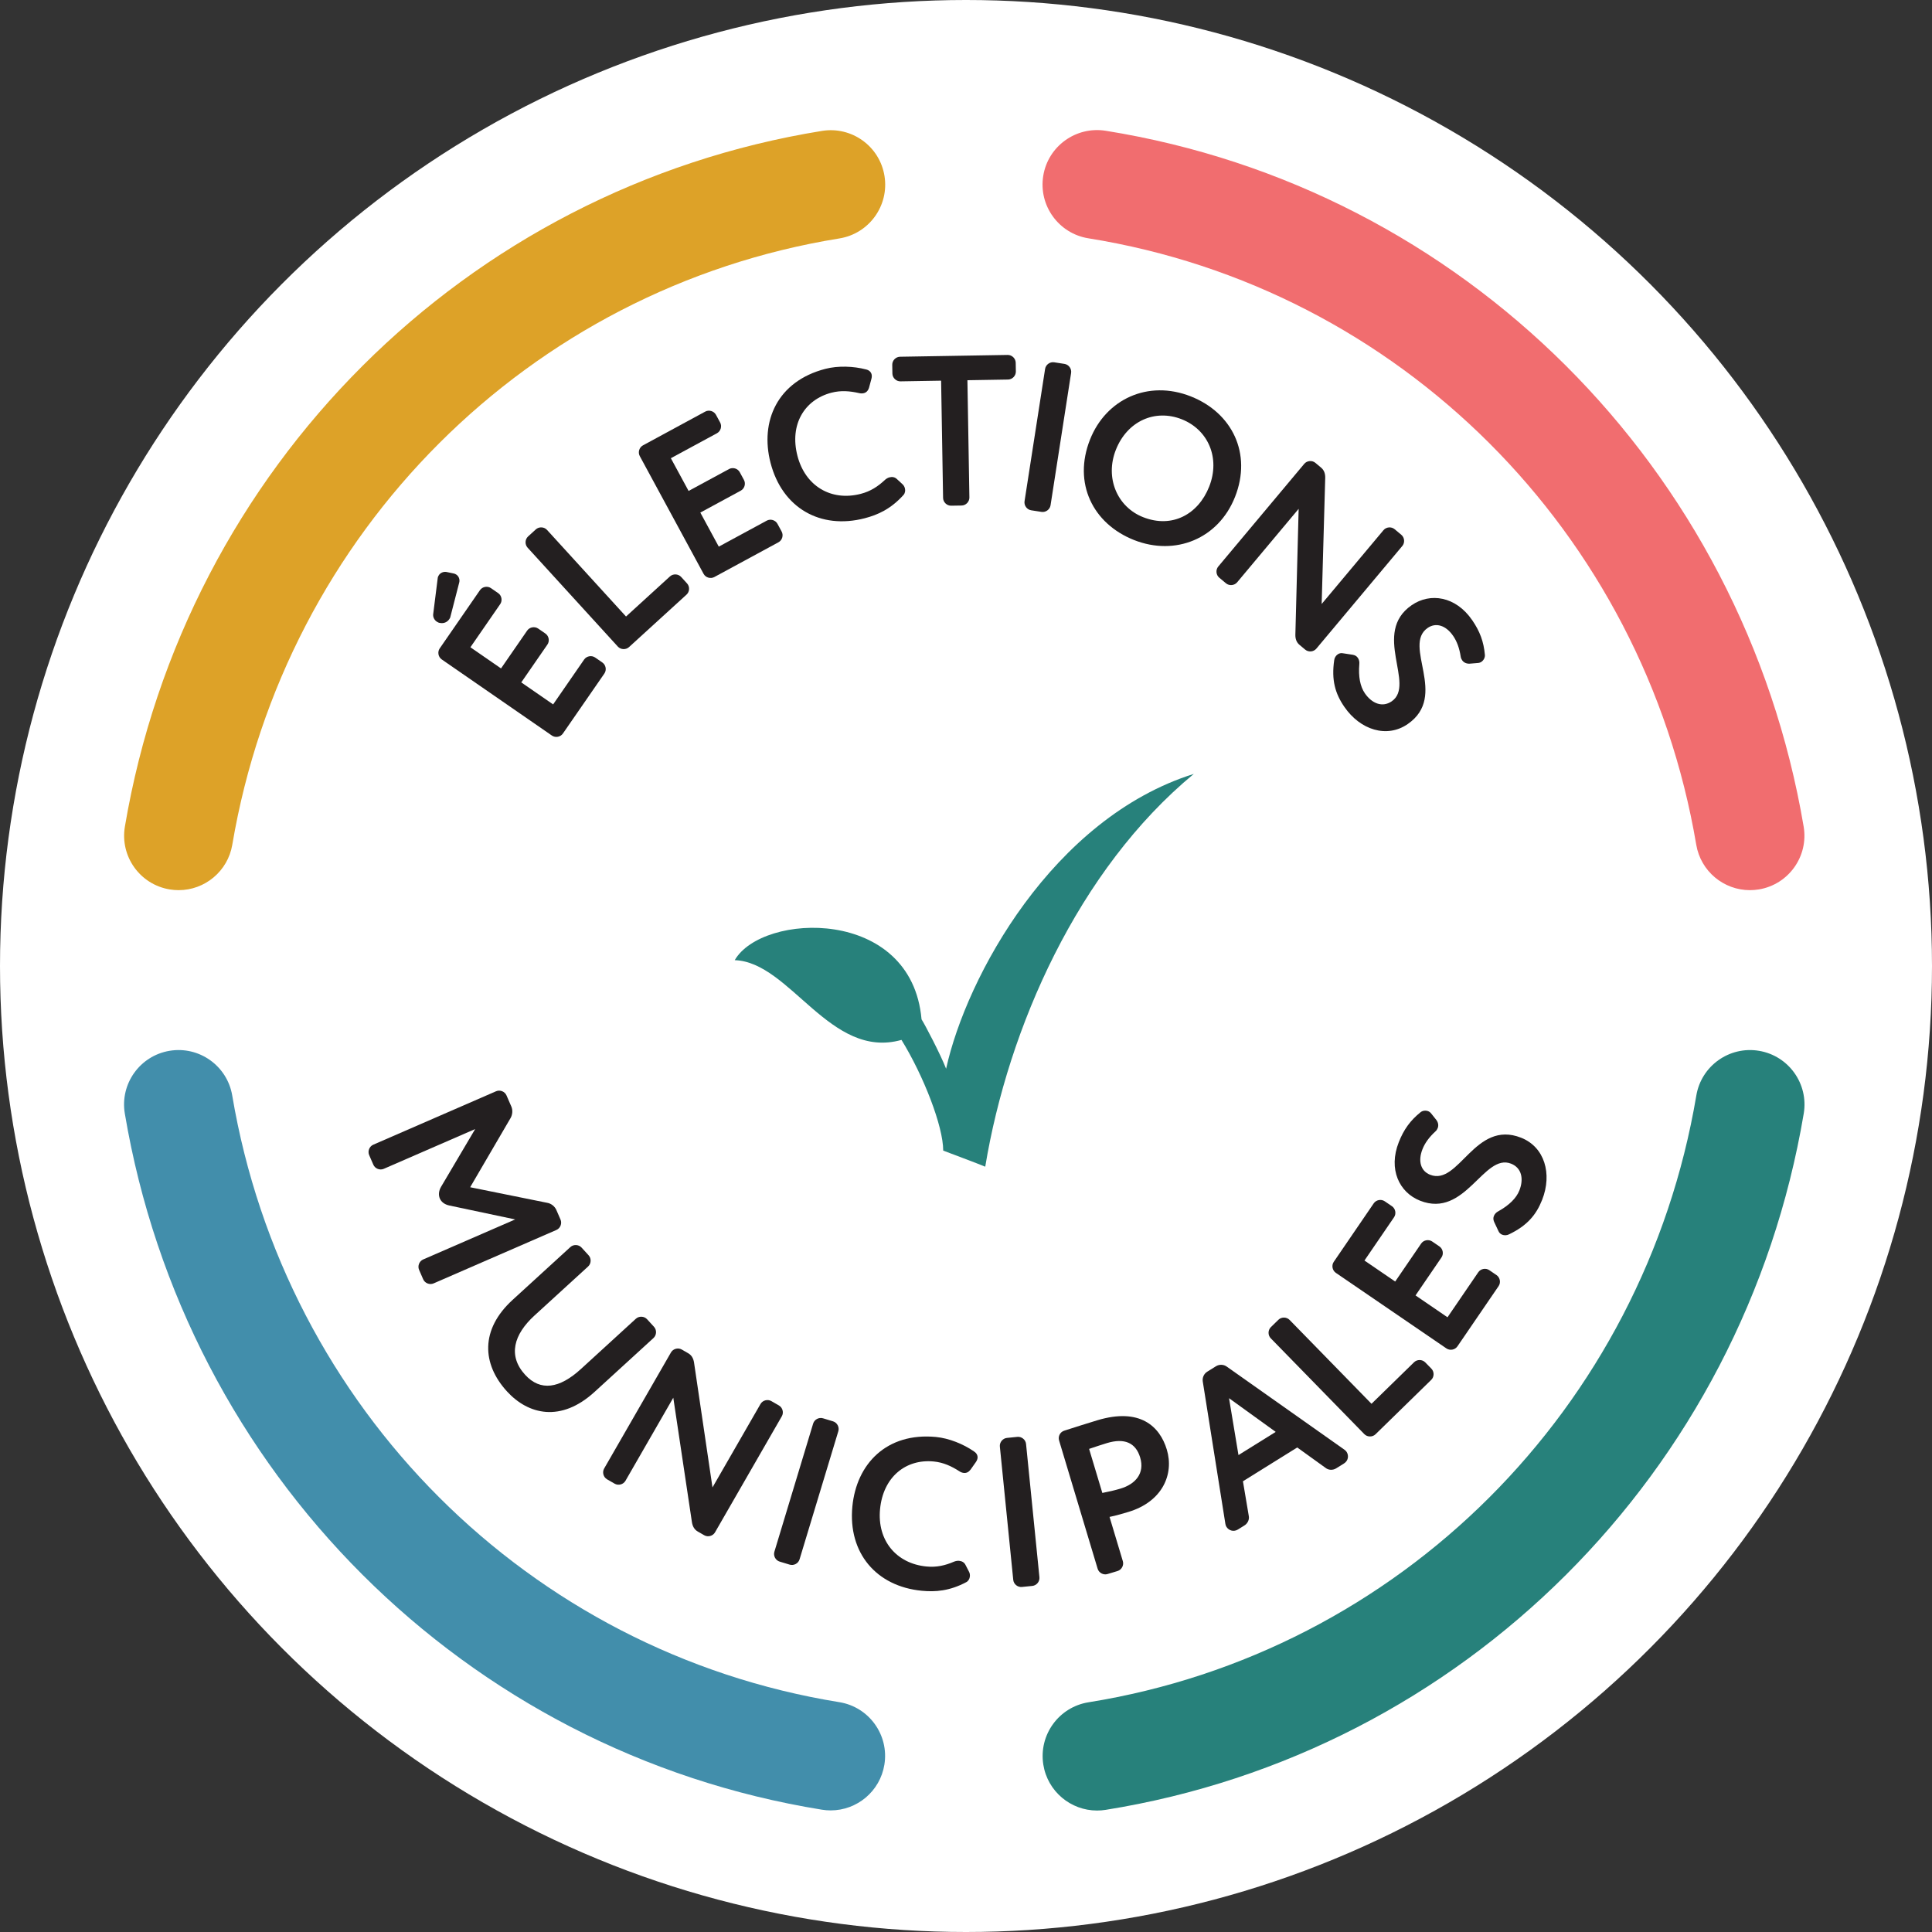 <?xml version="1.0" encoding="UTF-8"?>
<svg xmlns="http://www.w3.org/2000/svg" id="Layer_2" viewBox="0 0 440 440">
  <rect x="0" y="0" width="440" height="440" fill="#333333" stroke="none"/>
  <defs>
    <style>.cls-1{fill:#fff;}.cls-2{fill:#f16d6f;}.cls-3{fill:#dda228;}.cls-4{fill:#231f20;}.cls-5{fill:#428eab;}.cls-6{fill:#27817b;}</style>
  </defs>
  <g id="Layer_3">
    <g>
      <circle class="cls-1" cx="220" cy="220" r="220"></circle>
      <g>
        <g>
          <g>
            <path class="cls-4" d="M99.679,131.718c.017-.284,.145-.551,.282-.753,.361-.521,1.04-.82,1.728-.701l1.603,.337c.217,.032,.444,.13,.646,.269,.558,.386,.833,1.107,.643,1.807l-2.007,7.79c-.032,.217-.17,.416-.279,.578-.444,.641-1.219,.992-2.057,.83-.282-.02-.548-.145-.79-.312-.561-.386-.9-1.094-.78-1.782l1.012-8.064Zm37.505,19.165c.8,.553,1.012,1.705,.459,2.508l-9.446,13.666c-.553,.803-1.705,1.012-2.508,.459l-25.088-17.336c-.803-.556-1.012-1.708-.459-2.508l9.166-13.267c.556-.803,1.708-1.012,2.508-.459l1.643,1.134c.803,.556,1.012,1.708,.459,2.508l-6.786,9.822,6.975,4.819,5.953-8.618c.553-.803,1.708-1.012,2.508-.459l1.645,1.134c.8,.556,1.012,1.708,.459,2.508l-5.955,8.618,7.254,5.013,7.062-10.221c.553-.803,1.705-1.012,2.508-.459l1.643,1.137Z"></path>
            <path class="cls-4" d="M156.472,132.872c.658,.718,.603,1.89-.115,2.545l-13.103,11.953c-.718,.656-1.89,.603-2.548-.117l-20.554-22.531c-.656-.72-.603-1.89,.117-2.548l1.762-1.608c.72-.656,1.892-.603,2.548,.117l17.994,19.724,10.004-9.129c.723-.658,1.89-.603,2.548,.117l1.346,1.476Z"></path>
            <path class="cls-4" d="M178.016,121.058c.464,.858,.132,1.979-.725,2.443l-14.611,7.917c-.858,.464-1.979,.13-2.443-.728l-14.534-26.821c-.464-.858-.13-1.979,.728-2.443l14.18-7.686c.858-.464,1.979-.13,2.446,.728l.952,1.755c.464,.858,.13,1.979-.725,2.446l-10.5,5.686,4.041,7.456,9.211-4.991c.858-.466,1.979-.132,2.443,.725l.952,1.757c.464,.858,.132,1.979-.725,2.443l-9.211,4.991,4.203,7.755,10.924-5.918c.858-.466,1.979-.132,2.443,.725l.952,1.757Z"></path>
            <path class="cls-4" d="M189.363,89.433c-6.133,1.59-9.605,7.222-7.748,14.391,1.787,6.888,7.681,10.395,14.424,8.645,2.219-.576,3.899-1.665,5.517-3.191,.329-.287,.681-.481,1.012-.566,.613-.16,1.239-.07,1.718,.411l1.192,1.099c.319,.269,.514,.623,.611,1,.135,.519,.032,1.099-.317,1.493-2.892,3.216-5.871,4.542-8.842,5.312-10.094,2.618-18.779-2.331-21.444-12.614-2.46-9.48,1.573-18.582,12.472-21.406,2.924-.758,6.437-.611,9.244,.12,.638,.137,1.137,.511,1.296,1.124,.075,.282,.065,.638-.037,1.017l-.538,2.002c-.217,.71-.616,1.117-1.184,1.264-.329,.085-.73,.087-1.109-.015-2.084-.466-4.096-.651-6.265-.087Z"></path>
            <path class="cls-4" d="M216.613,115.167c-.975,.017-1.817-.798-1.832-1.772l-.449-26.701-9.259,.155c-.975,.015-1.817-.798-1.835-1.772l-.032-1.999c-.017-.975,.798-1.815,1.772-1.832l24.51-.411c.975-.017,1.817,.798,1.835,1.772l.032,1.997c.017,.975-.798,1.817-1.772,1.835l-9.259,.155,.449,26.704c.015,.975-.798,1.817-1.775,1.832l-2.386,.04Z"></path>
            <path class="cls-4" d="M239.256,115.073c-.15,.962-1.097,1.655-2.059,1.506l-2.358-.366c-.962-.15-1.655-1.097-1.506-2.059l4.682-30.137c.15-.965,1.097-1.655,2.059-1.506l2.358,.366c.962,.15,1.655,1.094,1.506,2.059l-4.682,30.137Z"></path>
            <path class="cls-4" d="M271.2,90.278c9.423,3.727,13.973,13.018,10.066,22.895-3.762,9.513-13.581,13.539-23.004,9.812-9.421-3.727-13.925-13-10.019-22.875,3.637-9.196,13.217-13.683,22.957-9.832Zm-10.874,27.499c6.656,2.632,12.579-.683,15.052-6.935,2.598-6.569-.259-12.988-6.237-15.354-6.073-2.401-12.41,.381-15.01,6.95-2.508,6.342,.259,12.99,6.195,15.339Z"></path>
            <path class="cls-4" d="M319.145,121.801c.745,.626,.85,1.792,.224,2.54l-19.579,23.383c-.626,.748-1.792,.85-2.54,.224l-1.306-1.094c-.673-.563-.952-1.369-.932-2.303l.748-28.668-14.01,16.735c-.628,.745-1.795,.85-2.54,.224l-1.533-1.281c-.748-.626-.848-1.792-.224-2.54l19.579-23.383c.628-.748,1.795-.85,2.54-.227l1.309,1.097c.673,.561,.95,1.369,.93,2.303l-.81,28.743,14.075-16.81c.626-.748,1.792-.85,2.538-.224l1.533,1.281Z"></path>
            <path class="cls-4" d="M308.109,149.125c.543,.1,.885,.339,1.134,.701,.277,.401,.391,.912,.332,1.426-.239,2.829,.189,5.08,1.266,6.646,1.605,2.326,3.984,3.288,6.113,1.822,5.534-3.817-4.597-15.593,4.552-21.898,4.213-2.904,10.011-2.049,13.771,3.408,1.77,2.568,2.632,4.933,2.894,7.89,.062,.606-.264,1.246-.785,1.605-.242,.167-.538,.252-.823,.269l-1.847,.152c-.743,.037-1.356-.249-1.715-.773-.167-.239-.292-.509-.337-.833-.302-1.982-.892-3.527-1.725-4.729-1.685-2.448-3.954-3.076-5.798-1.802-5.818,4.009,4.796,15.456-4.552,21.898-4.734,3.266-10.794,1.344-14.414-3.911-2.104-3.049-2.977-6.118-2.316-10.655,.06-.516,.361-1.02,.805-1.324,.319-.222,.723-.322,1.132-.247l2.313,.354Z"></path>
          </g>
          <g>
            <path class="cls-4" d="M87.399,266.194c-.892,.389-1.982-.042-2.371-.935l-.952-2.189c-.389-.895,.04-1.984,.935-2.373l27.965-12.168c.895-.389,1.984,.042,2.373,.935l1.107,2.548c.351,.803,.274,1.847-.184,2.63l-9.194,15.743,17.592,3.557c.865,.155,1.68,.81,2.032,1.613l.952,2.191c.389,.892-.04,1.982-.935,2.371l-27.968,12.168c-.892,.389-1.984-.04-2.373-.935l-.932-2.144c-.389-.892,.04-1.984,.932-2.373l20.955-9.114-15.04-3.181c-1.057-.232-1.787-.815-2.119-1.575-.332-.76-.279-1.738,.272-2.67l7.773-13.157-20.821,9.059Z"></path>
            <path class="cls-4" d="M144.82,300.334c.72-.658,1.89-.606,2.548,.115l1.578,1.725c.658,.72,.606,1.89-.112,2.548l-13.412,12.262c-7.693,7.035-15.127,5.185-19.961-.1-5.721-6.257-6.095-14.1,1.276-20.841l13.16-12.031c.718-.658,1.89-.606,2.545,.112l1.61,1.762c.658,.718,.606,1.89-.112,2.548l-12.225,11.176c-4.709,4.308-6.098,9.141-2.119,13.492,3.485,3.812,7.823,3.144,12.714-1.329l12.509-11.44Z"></path>
            <path class="cls-4" d="M177.392,320.083c.845,.486,1.152,1.618,.663,2.463l-15.214,26.432c-.486,.845-1.618,1.149-2.46,.663l-1.481-.853c-.758-.436-1.172-1.182-1.316-2.106l-4.248-28.359-10.889,18.916c-.486,.843-1.615,1.147-2.463,.661l-1.73-.995c-.843-.486-1.149-1.618-.663-2.463l15.217-26.432c.484-.843,1.615-1.149,2.46-.663l1.478,.853c.76,.436,1.174,1.182,1.316,2.106l4.201,28.446,10.936-19.001c.489-.845,1.618-1.149,2.463-.663l1.73,.995Z"></path>
            <path class="cls-4" d="M182.094,355.132c-.279,.935-1.311,1.486-2.246,1.204l-2.283-.691c-.935-.282-1.486-1.314-1.204-2.246l8.827-29.187c.282-.932,1.314-1.486,2.246-1.204l2.283,.691c.932,.282,1.486,1.314,1.207,2.246l-8.83,29.187Z"></path>
            <path class="cls-4" d="M212.622,332.841c-6.305-.603-11.492,3.5-12.198,10.871-.676,7.08,3.662,12.39,10.597,13.05,2.279,.219,4.228-.232,6.272-1.112,.404-.157,.803-.217,1.142-.184,.631,.06,1.189,.359,1.473,.972l.743,1.441c.212,.364,.272,.76,.232,1.149-.05,.533-.344,1.042-.808,1.291-3.814,2.034-7.067,2.261-10.121,1.969-10.38-.992-16.844-8.608-15.835-19.18,.932-9.747,7.833-16.917,19.036-15.847,3.006,.289,6.255,1.625,8.64,3.273,.556,.347,.897,.87,.838,1.501-.03,.289-.16,.621-.384,.942l-1.192,1.695c-.449,.593-.96,.838-1.541,.783-.339-.032-.718-.167-1.04-.394-1.797-1.149-3.627-2.009-5.856-2.221Z"></path>
            <path class="cls-4" d="M236.723,359.206c.1,.972-.643,1.877-1.615,1.977l-2.373,.237c-.972,.097-1.88-.643-1.974-1.613l-3.049-30.358c-.097-.97,.646-1.877,1.613-1.974l2.378-.239c.967-.097,1.875,.646,1.974,1.615l3.046,30.356Z"></path>
            <path class="cls-4" d="M265.74,330.151c1.67,5.552-.967,11.839-8.76,14.182-.982,.294-2.847,.855-4.29,1.134l3.029,10.081c.279,.932-.274,1.964-1.207,2.244l-2.288,.688c-.932,.279-1.964-.274-2.244-1.207l-8.78-29.212c-.279-.935,.229-1.952,1.209-2.246,2.318-.748,5.756-1.832,7.531-2.366,9.613-2.889,14.19,1.334,15.8,6.701Zm-14.691,9.857c1.394-.267,2.824-.593,4.131-.985,3.405-1.025,5.574-3.458,4.482-7.097-1.027-3.405-3.63-4.455-7.548-3.278-1.167,.351-2.553,.818-4.078,1.329l3.014,10.031Z"></path>
            <path class="cls-4" d="M283.071,337.351l1.321,7.843c.189,.858-.229,1.75-.975,2.214l-1.488,.927c-.952,.591-2.079,.259-2.618-.611-.105-.165-.189-.396-.237-.656l-5.15-32.435c-.147-.882,.272-1.775,1.015-2.239l1.987-1.236c.745-.464,1.733-.446,2.458,.077l26.826,18.943c.214,.155,.384,.337,.486,.501,.541,.87,.342,2.027-.611,2.618l-1.777,1.107c-.745,.464-1.733,.446-2.416-.102l-6.454-4.649-12.367,7.698Zm-1.017-5.968l8.481-5.277-10.632-7.676,2.151,12.953Z"></path>
            <path class="cls-4" d="M325.988,311.701c.681,.698,.668,1.87-.03,2.55l-12.689,12.392c-.698,.681-1.87,.666-2.553-.03l-21.309-21.825c-.681-.696-.668-1.867,.03-2.548l1.71-1.668c.696-.683,1.867-.668,2.548,.03l18.657,19.103,9.69-9.463c.698-.681,1.87-.668,2.55,.03l1.396,1.428Z"></path>
            <path class="cls-4" d="M340.826,290.395c.805,.551,1.022,1.703,.474,2.505l-9.378,13.721c-.551,.805-1.703,1.022-2.508,.471l-25.188-17.213c-.803-.551-1.022-1.703-.471-2.505l9.102-13.319c.551-.805,1.703-1.022,2.508-.471l1.65,1.127c.803,.551,1.022,1.703,.471,2.508l-6.738,9.857,7,4.784,5.913-8.65c.551-.805,1.703-1.02,2.508-.471l1.65,1.127c.803,.551,1.02,1.703,.469,2.508l-5.911,8.65,7.282,4.978,7.012-10.261c.551-.805,1.703-1.022,2.505-.471l1.65,1.127Z"></path>
            <path class="cls-4" d="M340.275,278.267c-.219-.506-.212-.922-.052-1.331,.179-.454,.538-.835,1-1.072,2.48-1.379,4.111-2.989,4.809-4.756,1.037-2.63,.509-5.143-1.895-6.09-6.257-2.468-10.38,12.512-20.718,8.436-4.761-1.877-7.287-7.17-4.854-13.334,1.144-2.902,2.627-4.936,4.936-6.803,.469-.391,1.182-.476,1.772-.244,.272,.107,.509,.307,.681,.531l1.157,1.451c.449,.596,.548,1.264,.319,1.855-.11,.272-.262,.526-.504,.745-1.481,1.354-2.433,2.707-2.967,4.068-1.092,2.765-.349,4.998,1.738,5.818,6.574,2.593,10.156-12.602,20.718-8.436,5.352,2.109,7.137,8.209,4.796,14.15-1.361,3.445-3.42,5.881-7.556,7.865-.461,.237-1.05,.267-1.548,.072-.361-.145-.671-.424-.835-.803l-.997-2.121Z"></path>
          </g>
        </g>
        <g>
          <g>
            <path class="cls-5" d="M189.186,412.307c-.656,0-1.321-.052-1.992-.16-81.186-13.103-144.991-76.813-158.767-158.538-1.139-6.753,3.413-13.152,10.168-14.292,6.758-1.137,13.15,3.413,14.292,10.168,12.008,71.237,67.572,126.763,138.26,138.171,6.761,1.092,11.358,7.459,10.268,14.222-.985,6.093-6.25,10.428-12.23,10.428Z"></path>
            <path class="cls-3" d="M40.687,202.727c-.688,0-1.384-.057-2.082-.174-6.756-1.142-11.305-7.543-10.163-14.297C42.255,106.572,106.061,42.899,187.219,29.811c6.776-1.084,13.13,3.507,14.219,10.271,1.089,6.763-3.507,13.128-10.271,14.219-70.663,11.395-126.227,66.889-138.265,138.088-1.025,6.055-6.275,10.338-12.215,10.338Z"></path>
            <path class="cls-6" d="M249.843,412.337c-5.985,0-11.253-4.343-12.233-10.443-1.082-6.763,3.52-13.125,10.286-14.209,70.776-11.345,126.409-66.882,138.432-138.198,1.139-6.756,7.541-11.308,14.292-10.168,6.756,1.139,11.308,7.538,10.168,14.292-13.793,81.814-77.678,145.537-158.969,158.57-.663,.105-1.324,.157-1.977,.157Z"></path>
            <path class="cls-2" d="M398.526,202.727c-5.941,0-11.191-4.283-12.215-10.338-12.051-71.279-67.684-126.783-138.437-138.116-6.763-1.084-11.368-7.446-10.286-14.209,1.084-6.763,7.449-11.353,14.209-10.286,81.261,13.018,145.146,76.704,158.974,158.478,1.142,6.753-3.408,13.155-10.163,14.297-.698,.117-1.396,.174-2.082,.174Z"></path>
          </g>
          <path class="cls-6" d="M215.47,243.396c-1.309-3.345-4.848-10.111-5.594-11.246-2.273-25.733-36.302-24.346-42.544-13.48,12.651,.425,21.718,22.759,37.976,18.16,5.043,8.194,9.504,19.686,9.502,25.213,0,0,8.364,3.138,9.573,3.663,5.221-31.599,21.121-67.652,47.498-89.455-32.134,10.099-51.789,46.166-56.411,67.145Z"></path>
        </g>
      </g>
    </g>
  </g>
</svg>
